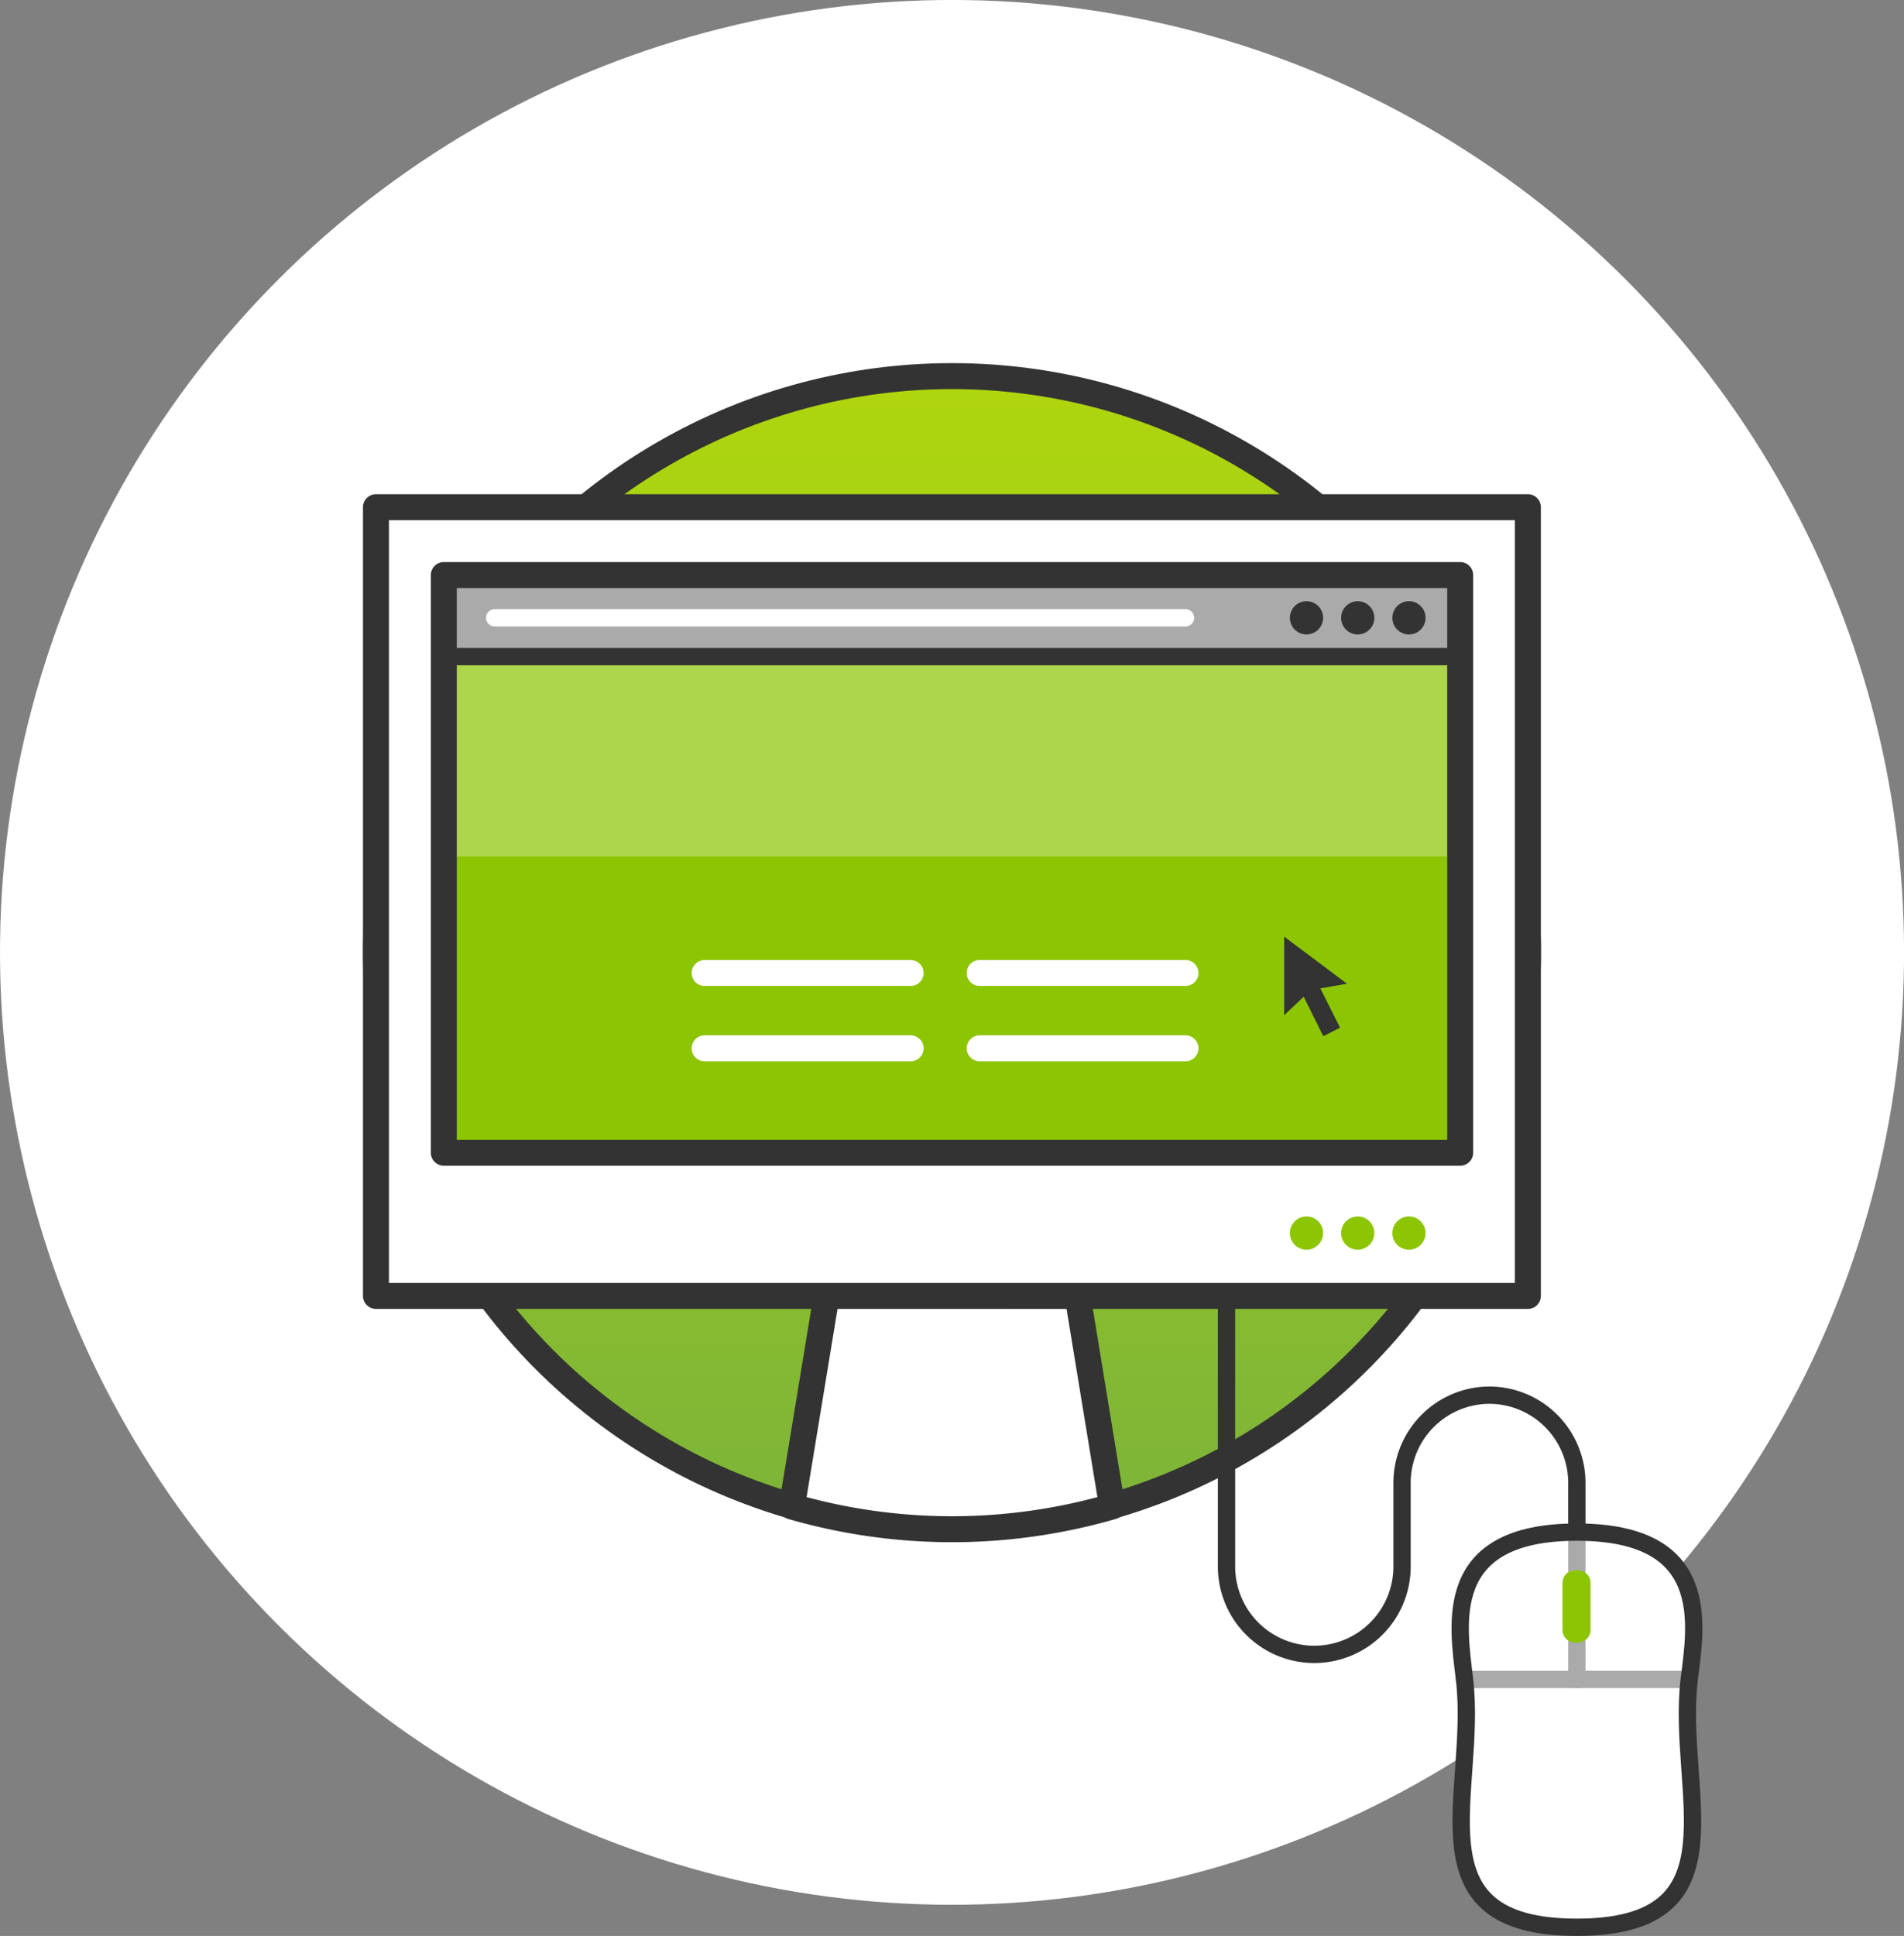 <svg xmlns="http://www.w3.org/2000/svg" xmlns:xlink="http://www.w3.org/1999/xlink" viewBox="0 0 110 111.8"><rect x="0" y="0" width="110" height="111.8" fill="#808080" stroke="none"/><defs><style>.cls-1,.cls-4,.cls-6{fill:#fff;}.cls-2{fill:url(#linear-gradient);}.cls-10,.cls-11,.cls-12,.cls-3,.cls-8{fill:none;}.cls-10,.cls-3,.cls-4,.cls-7{stroke:#333;}.cls-10,.cls-11,.cls-12,.cls-3,.cls-4,.cls-7,.cls-8{stroke-linecap:round;stroke-linejoin:round;}.cls-3,.cls-4,.cls-8{stroke-width:1.5px;}.cls-5{fill:#8cc502;}.cls-6{opacity:0.3;}.cls-7{fill:#aaa;}.cls-12,.cls-8{stroke:#fff;}.cls-9{fill:#333;}.cls-11{stroke:#aaa;}</style><linearGradient id="linear-gradient" x1="55" y1="88.28" x2="55" y2="21.72" gradientUnits="userSpaceOnUse"><stop offset="0" stop-color="#7db439"/><stop offset="1" stop-color="#afd60d"/></linearGradient></defs><title>Home_Subnav_GetOnline</title><g id="Layer_2" data-name="Layer 2"><g id="Icons"><circle class="cls-1" cx="55" cy="55" r="55" transform="translate(-22.78 55) rotate(-45)"/><circle class="cls-2" cx="55" cy="55" r="33.28"/><circle class="cls-3" cx="55" cy="55" r="33.28"/><path class="cls-4" d="M47.76,74.78,45.75,87a33.26,33.26,0,0,0,18.5,0l-2-12.19Z"/><rect class="cls-4" x="21.72" y="29.29" width="66.55" height="45.55"/><rect class="cls-5" x="25.64" y="37.92" width="58.72" height="28.64"/><rect class="cls-6" x="25.64" y="37.92" width="58.72" height="11.54"/><circle class="cls-5" cx="81.4" cy="71.21" r="0.96"/><circle class="cls-5" cx="78.44" cy="71.21" r="0.96"/><circle class="cls-5" cx="75.48" cy="71.21" r="0.96"/><rect class="cls-7" x="25.64" y="33.21" width="58.72" height="4.71"/><line class="cls-8" x1="40.71" y1="60.54" x2="52.61" y2="60.54"/><circle class="cls-9" cx="81.4" cy="35.68" r="0.96"/><circle class="cls-9" cx="78.44" cy="35.68" r="0.96"/><circle class="cls-9" cx="75.48" cy="35.68" r="0.96"/><line class="cls-8" x1="40.71" y1="56.19" x2="52.61" y2="56.19"/><line class="cls-8" x1="56.6" y1="56.19" x2="68.49" y2="56.19"/><line class="cls-8" x1="56.6" y1="60.54" x2="68.49" y2="60.54"/><path class="cls-10" d="M91.1,89.22V85.64A5.07,5.07,0,0,0,86,80.57h0A5.07,5.07,0,0,0,81,85.64v4.83a5.07,5.07,0,0,1-5.07,5.07h0a5.07,5.07,0,0,1-5.07-5.07V74.78"/><path class="cls-1" d="M91.1,111.3c-9.75,0-5.72-7.79-6.49-14.31-.38-3.22-1.34-8.51,6.49-8.51S98,93.77,97.59,97C96.82,103.51,100.85,111.3,91.1,111.3Z"/><line class="cls-11" x1="91.1" y1="94.86" x2="91.1" y2="96.99"/><line class="cls-11" x1="91.1" y1="88.49" x2="91.1" y2="90.68"/><polyline class="cls-11" points="84.61 96.99 91.1 96.99 97.59 96.99"/><path class="cls-5" d="M91.1,94.86H91a.73.73,0,0,1-.73-.73V91.41a.73.73,0,0,1,.73-.73h.16a.73.73,0,0,1,.73.73v2.72a.73.73,0,0,1-.73.73Z"/><rect class="cls-3" x="25.64" y="33.21" width="58.72" height="33.36"/><line class="cls-12" x1="28.58" y1="35.68" x2="68.49" y2="35.68"/><polygon class="cls-9" points="77.82 56.81 74.19 54.09 74.19 58.63 75.32 57.56 76.45 59.84 77.42 59.35 76.28 57.08 77.82 56.81"/><path class="cls-10" d="M91.1,111.3c-9.75,0-5.72-7.79-6.49-14.31-.38-3.22-1.34-8.51,6.49-8.51S98,93.77,97.59,97C96.82,103.51,100.85,111.3,91.1,111.3Z"/></g></g></svg>